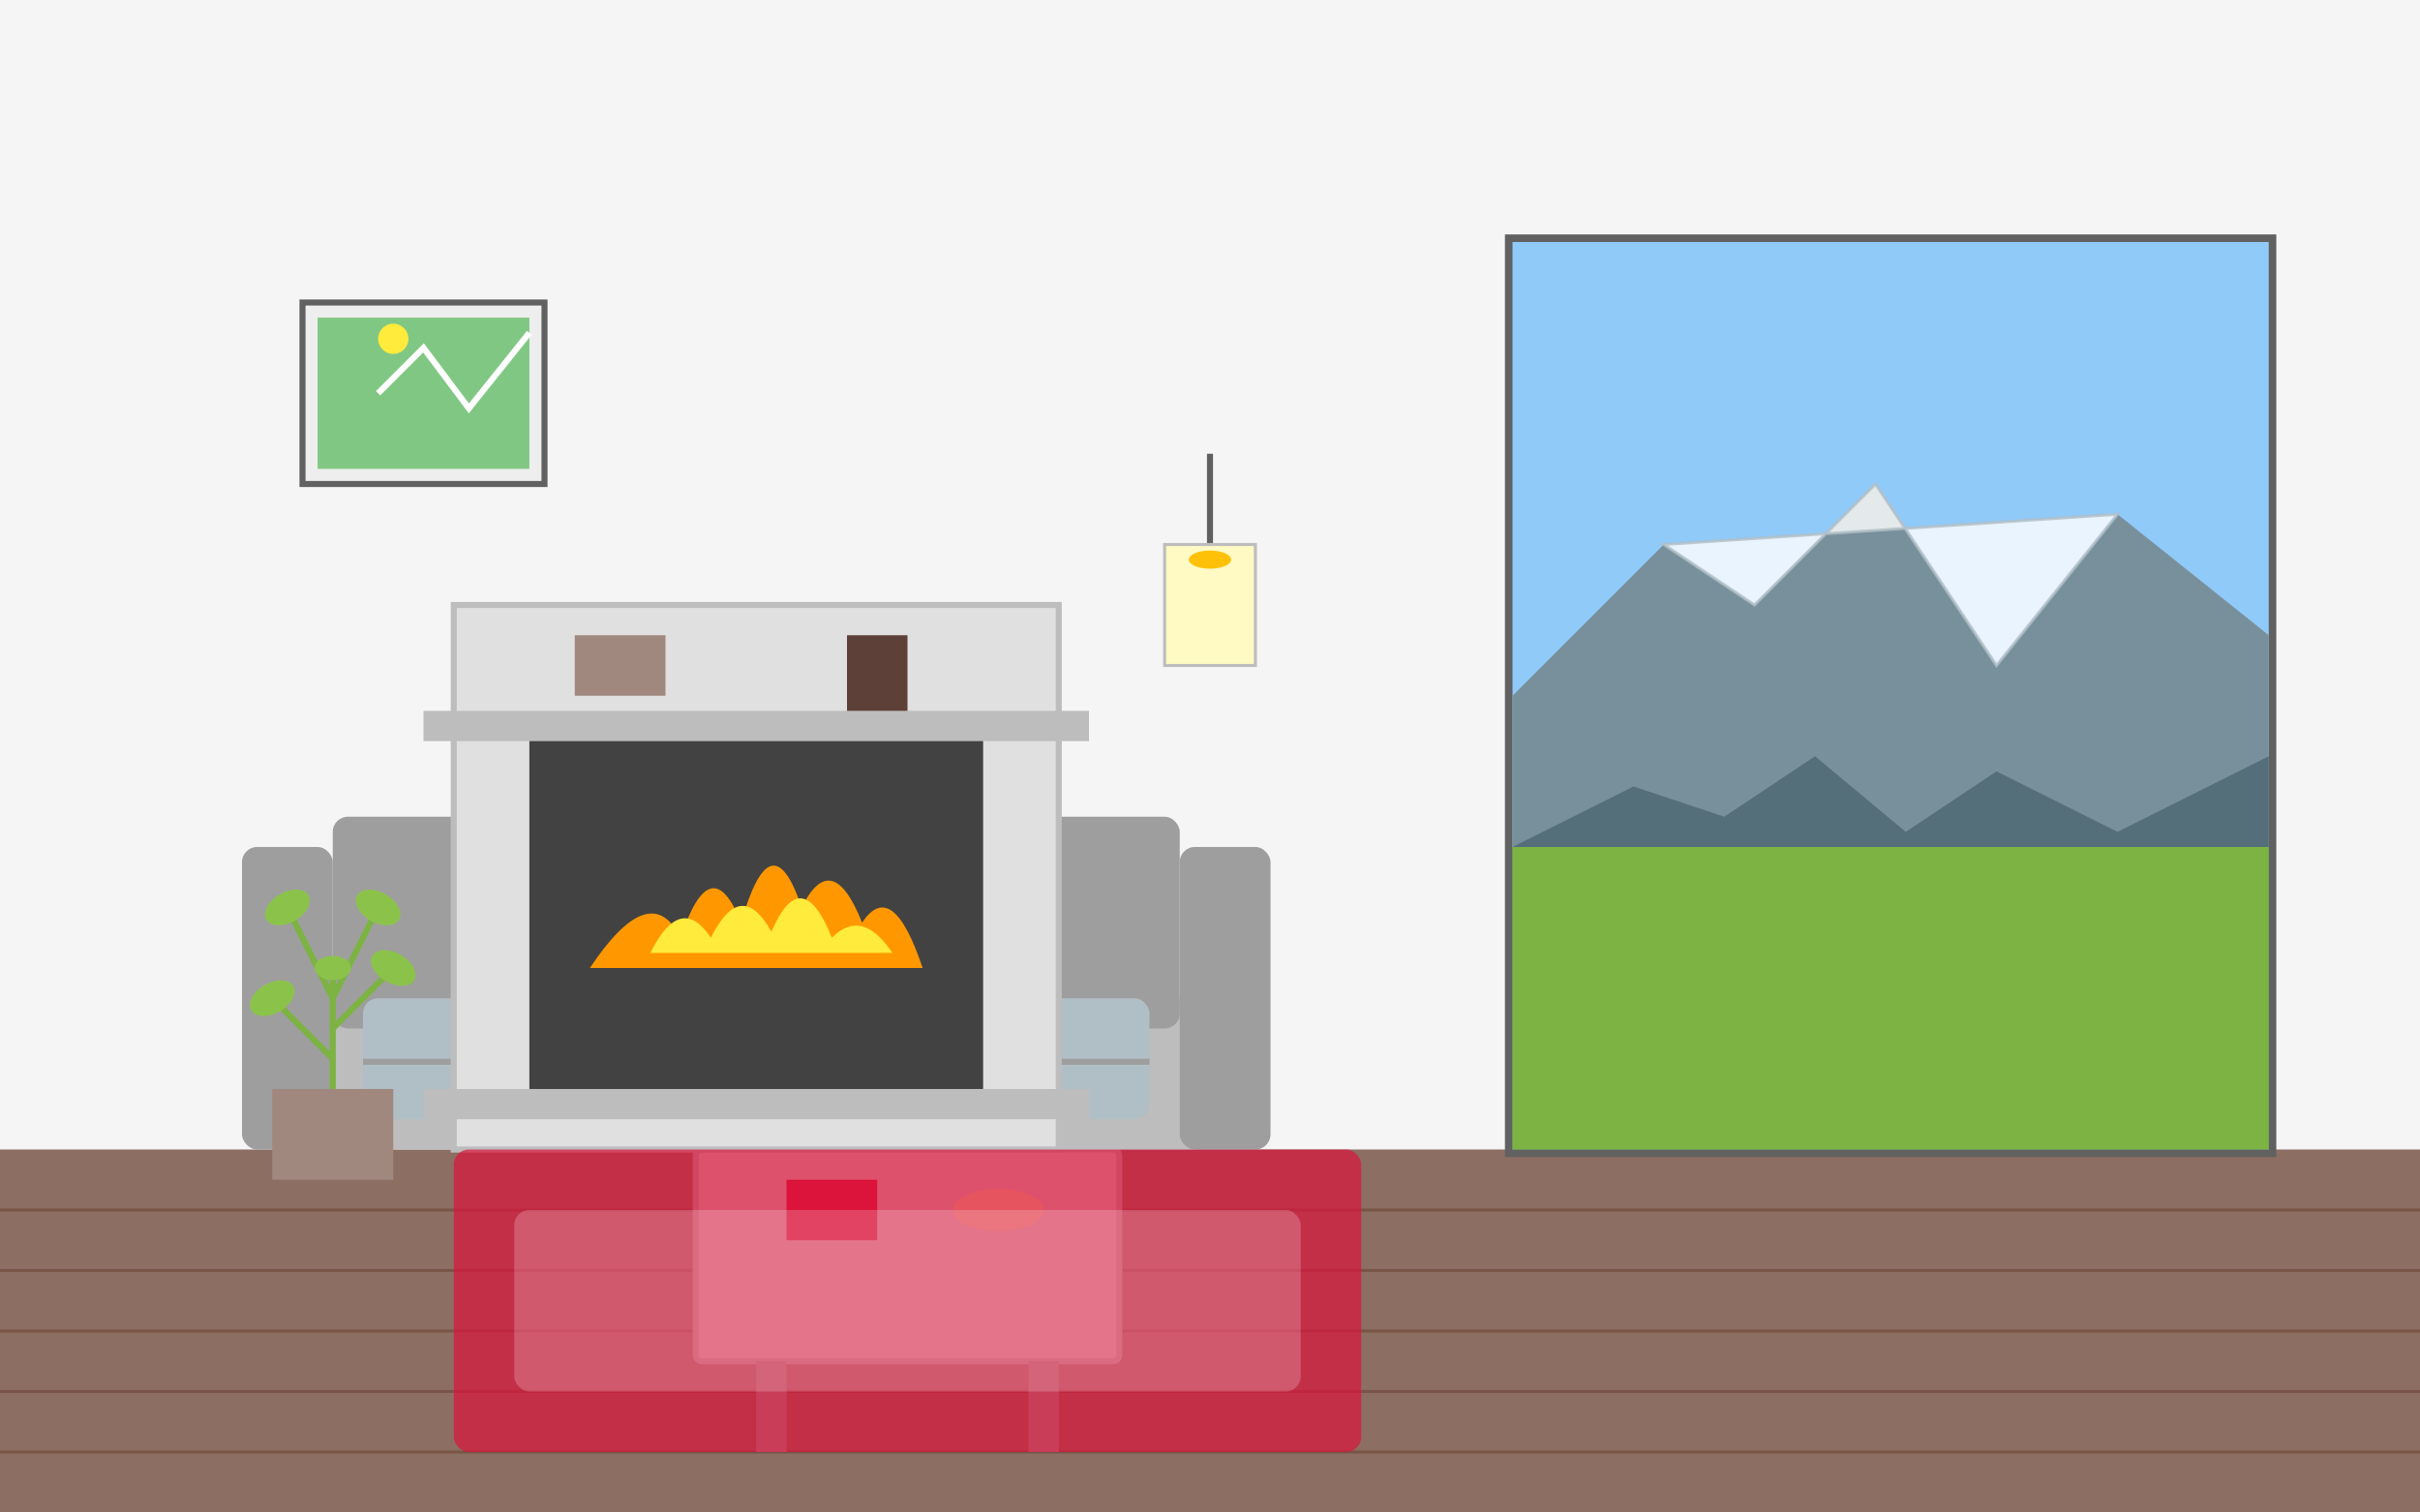 <svg xmlns="http://www.w3.org/2000/svg" viewBox="0 0 800 500" width="800" height="500">
  <!-- Modern living room interior -->
  
  <!-- Background wall -->
  <rect width="800" height="500" fill="#F5F5F5" />
  
  <!-- Floor -->
  <rect y="380" width="800" height="120" fill="#8D6E63" />
  
  <!-- Floor boards -->
  <g stroke="#795548" stroke-width="1">
    <line x1="0" y1="400" x2="800" y2="400" />
    <line x1="0" y1="420" x2="800" y2="420" />
    <line x1="0" y1="440" x2="800" y2="440" />
    <line x1="0" y1="460" x2="800" y2="460" />
    <line x1="0" y1="480" x2="800" y2="480" />
  </g>
  
  <!-- Large window with mountain view -->
  <rect x="500" y="80" width="250" height="300" fill="#90CAF9" stroke="#616161" stroke-width="2" />
  
  <!-- Window frame -->
  <rect x="500" y="80" width="250" height="300" fill="none" stroke="#616161" stroke-width="5" />
  <line x1="625" y1="80" x2="625" y2="380" stroke="#616161" stroke-width="5" />
  <line x1="500" y1="230" x2="750" y2="230" stroke="#616161" stroke-width="5" />
  
  <!-- Mountain view through window -->
  <g transform="translate(500, 80)">
    <rect width="250" height="300" fill="#90CAF9" />
    <polygon points="0,150 50,100 80,120 120,80 160,140 200,90 250,130 250,300 0,300" fill="#78909C" />
    <polygon points="0,200 40,180 70,190 100,170 130,195 160,175 200,195 250,170 250,300 0,300" fill="#546E7A" />
    <rect y="200" width="250" height="100" fill="#7CB342" />
    
    <!-- Snow caps -->
    <polygon points="50,100 80,120 120,80 160,140 200,90" fill="white" opacity="0.8" stroke="#B0BEC5" stroke-width="1" />
  </g>
  
  <!-- Sofa -->
  <g transform="translate(100, 330)">
    <!-- Sofa base -->
    <rect width="300" height="50" rx="5" ry="5" fill="#BDBDBD" />
    
    <!-- Sofa back -->
    <rect x="10" y="-60" width="280" height="70" rx="5" ry="5" fill="#9E9E9E" />
    
    <!-- Sofa armrests -->
    <rect x="-20" y="-50" width="30" height="100" rx="5" ry="5" fill="#9E9E9E" />
    <rect x="290" y="-50" width="30" height="100" rx="5" ry="5" fill="#9E9E9E" />
    
    <!-- Sofa cushions -->
    <rect x="20" y="0" width="80" height="40" rx="5" ry="5" fill="#B0BEC5" />
    <rect x="110" y="0" width="80" height="40" rx="5" ry="5" fill="#B0BEC5" />
    <rect x="200" y="0" width="80" height="40" rx="5" ry="5" fill="#B0BEC5" />
    
    <!-- Cushion details -->
    <rect x="20" y="20" width="80" height="2" fill="#9E9E9E" />
    <rect x="110" y="20" width="80" height="2" fill="#9E9E9E" />
    <rect x="200" y="20" width="80" height="2" fill="#9E9E9E" />
  </g>
  
  <!-- Coffee table -->
  <g transform="translate(230, 400)">
    <!-- Table top -->
    <rect x="0" y="-20" width="140" height="70" rx="2" ry="2" fill="#E0E0E0" stroke="#BDBDBD" stroke-width="2" />
    
    <!-- Table legs -->
    <rect x="20" y="50" width="10" height="30" fill="#9E9E9E" />
    <rect x="110" y="50" width="10" height="30" fill="#9E9E9E" />
    
    <!-- Items on table -->
    <rect x="30" y="-10" width="30" height="20" fill="#dc143c" /> <!-- Book -->
    <ellipse cx="100" cy="0" rx="15" ry="7" fill="#FFECB3" /> <!-- Bowl -->
  </g>
  
  <!-- Fireplace -->
  <g transform="translate(150, 200)">
    <!-- Fireplace surround -->
    <rect width="200" height="180" fill="#E0E0E0" stroke="#BDBDBD" stroke-width="2" />
    
    <!-- Fireplace opening -->
    <rect x="25" y="40" width="150" height="120" fill="#424242" />
    
    <!-- Flames -->
    <g transform="translate(45, 120)">
      <path d="M0,0 Q20,-30 30,-10 Q40,-40 50,-15 Q60,-50 70,-20 Q80,-40 90,-15 Q100,-30 110,0" fill="#FF9800" />
      <path d="M20,-5 Q30,-25 40,-10 Q50,-30 60,-12 Q70,-35 80,-10 Q90,-20 100,-5" fill="#FFEB3B" />
    </g>
    
    <!-- Mantel -->
    <rect x="-10" y="35" width="220" height="10" fill="#BDBDBD" />
    <rect x="-10" y="160" width="220" height="10" fill="#BDBDBD" />
    
    <!-- Items on mantel -->
    <rect x="40" y="10" width="30" height="20" fill="#A1887F" /> <!-- Decoration -->
    <rect x="130" y="10" width="20" height="25" fill="#5D4037" /> <!-- Decoration -->
  </g>
  
  <!-- Area rug -->
  <rect x="150" y="380" width="300" height="100" rx="5" ry="5" fill="#dc143c" opacity="0.7" />
  <rect x="170" y="400" width="260" height="60" rx="5" ry="5" fill="#ffffff" opacity="0.2" />
  
  <!-- Wall lamp -->
  <g transform="translate(400, 150)">
    <line x1="0" y1="0" x2="0" y2="30" stroke="#616161" stroke-width="2" />
    <rect x="-15" y="30" width="30" height="40" fill="#FFF9C4" stroke="#BDBDBD" stroke-width="1" />
    <ellipse cx="0" cy="35" rx="7" ry="3" fill="#FFC107" />
  </g>
  
  <!-- Plant -->
  <g transform="translate(80, 300)">
    <rect x="10" y="60" width="40" height="30" fill="#A1887F" /> <!-- Pot -->
    
    <!-- Plant stems and leaves -->
    <line x1="30" y1="60" x2="30" y2="20" stroke="#7CB342" stroke-width="2" />
    <line x1="30" y1="50" x2="10" y2="30" stroke="#7CB342" stroke-width="2" />
    <line x1="30" y1="40" x2="50" y2="20" stroke="#7CB342" stroke-width="2" />
    <line x1="30" y1="30" x2="15" y2="0" stroke="#7CB342" stroke-width="2" />
    <line x1="30" y1="30" x2="45" y2="0" stroke="#7CB342" stroke-width="2" />
    
    <!-- Leaves -->
    <ellipse cx="10" cy="30" rx="8" ry="5" transform="rotate(-30,10,30)" fill="#8BC34A" />
    <ellipse cx="50" cy="20" rx="8" ry="5" transform="rotate(30,50,20)" fill="#8BC34A" />
    <ellipse cx="15" cy="0" rx="8" ry="5" transform="rotate(-30,15,0)" fill="#8BC34A" />
    <ellipse cx="45" cy="0" rx="8" ry="5" transform="rotate(30,45,0)" fill="#8BC34A" />
    <ellipse cx="30" cy="20" rx="6" ry="4" fill="#8BC34A" />
  </g>
  
  <!-- Frame on wall -->
  <rect x="100" y="100" width="80" height="60" fill="#EEEEEE" stroke="#616161" stroke-width="2" />
  <rect x="105" y="105" width="70" height="50" fill="#81C784" />
  <path d="M125,130 L140,115 L155,135 L175,110" fill="none" stroke="white" stroke-width="2" />
  <circle cx="130" cy="112" r="5" fill="#FFEB3B" />
</svg>
